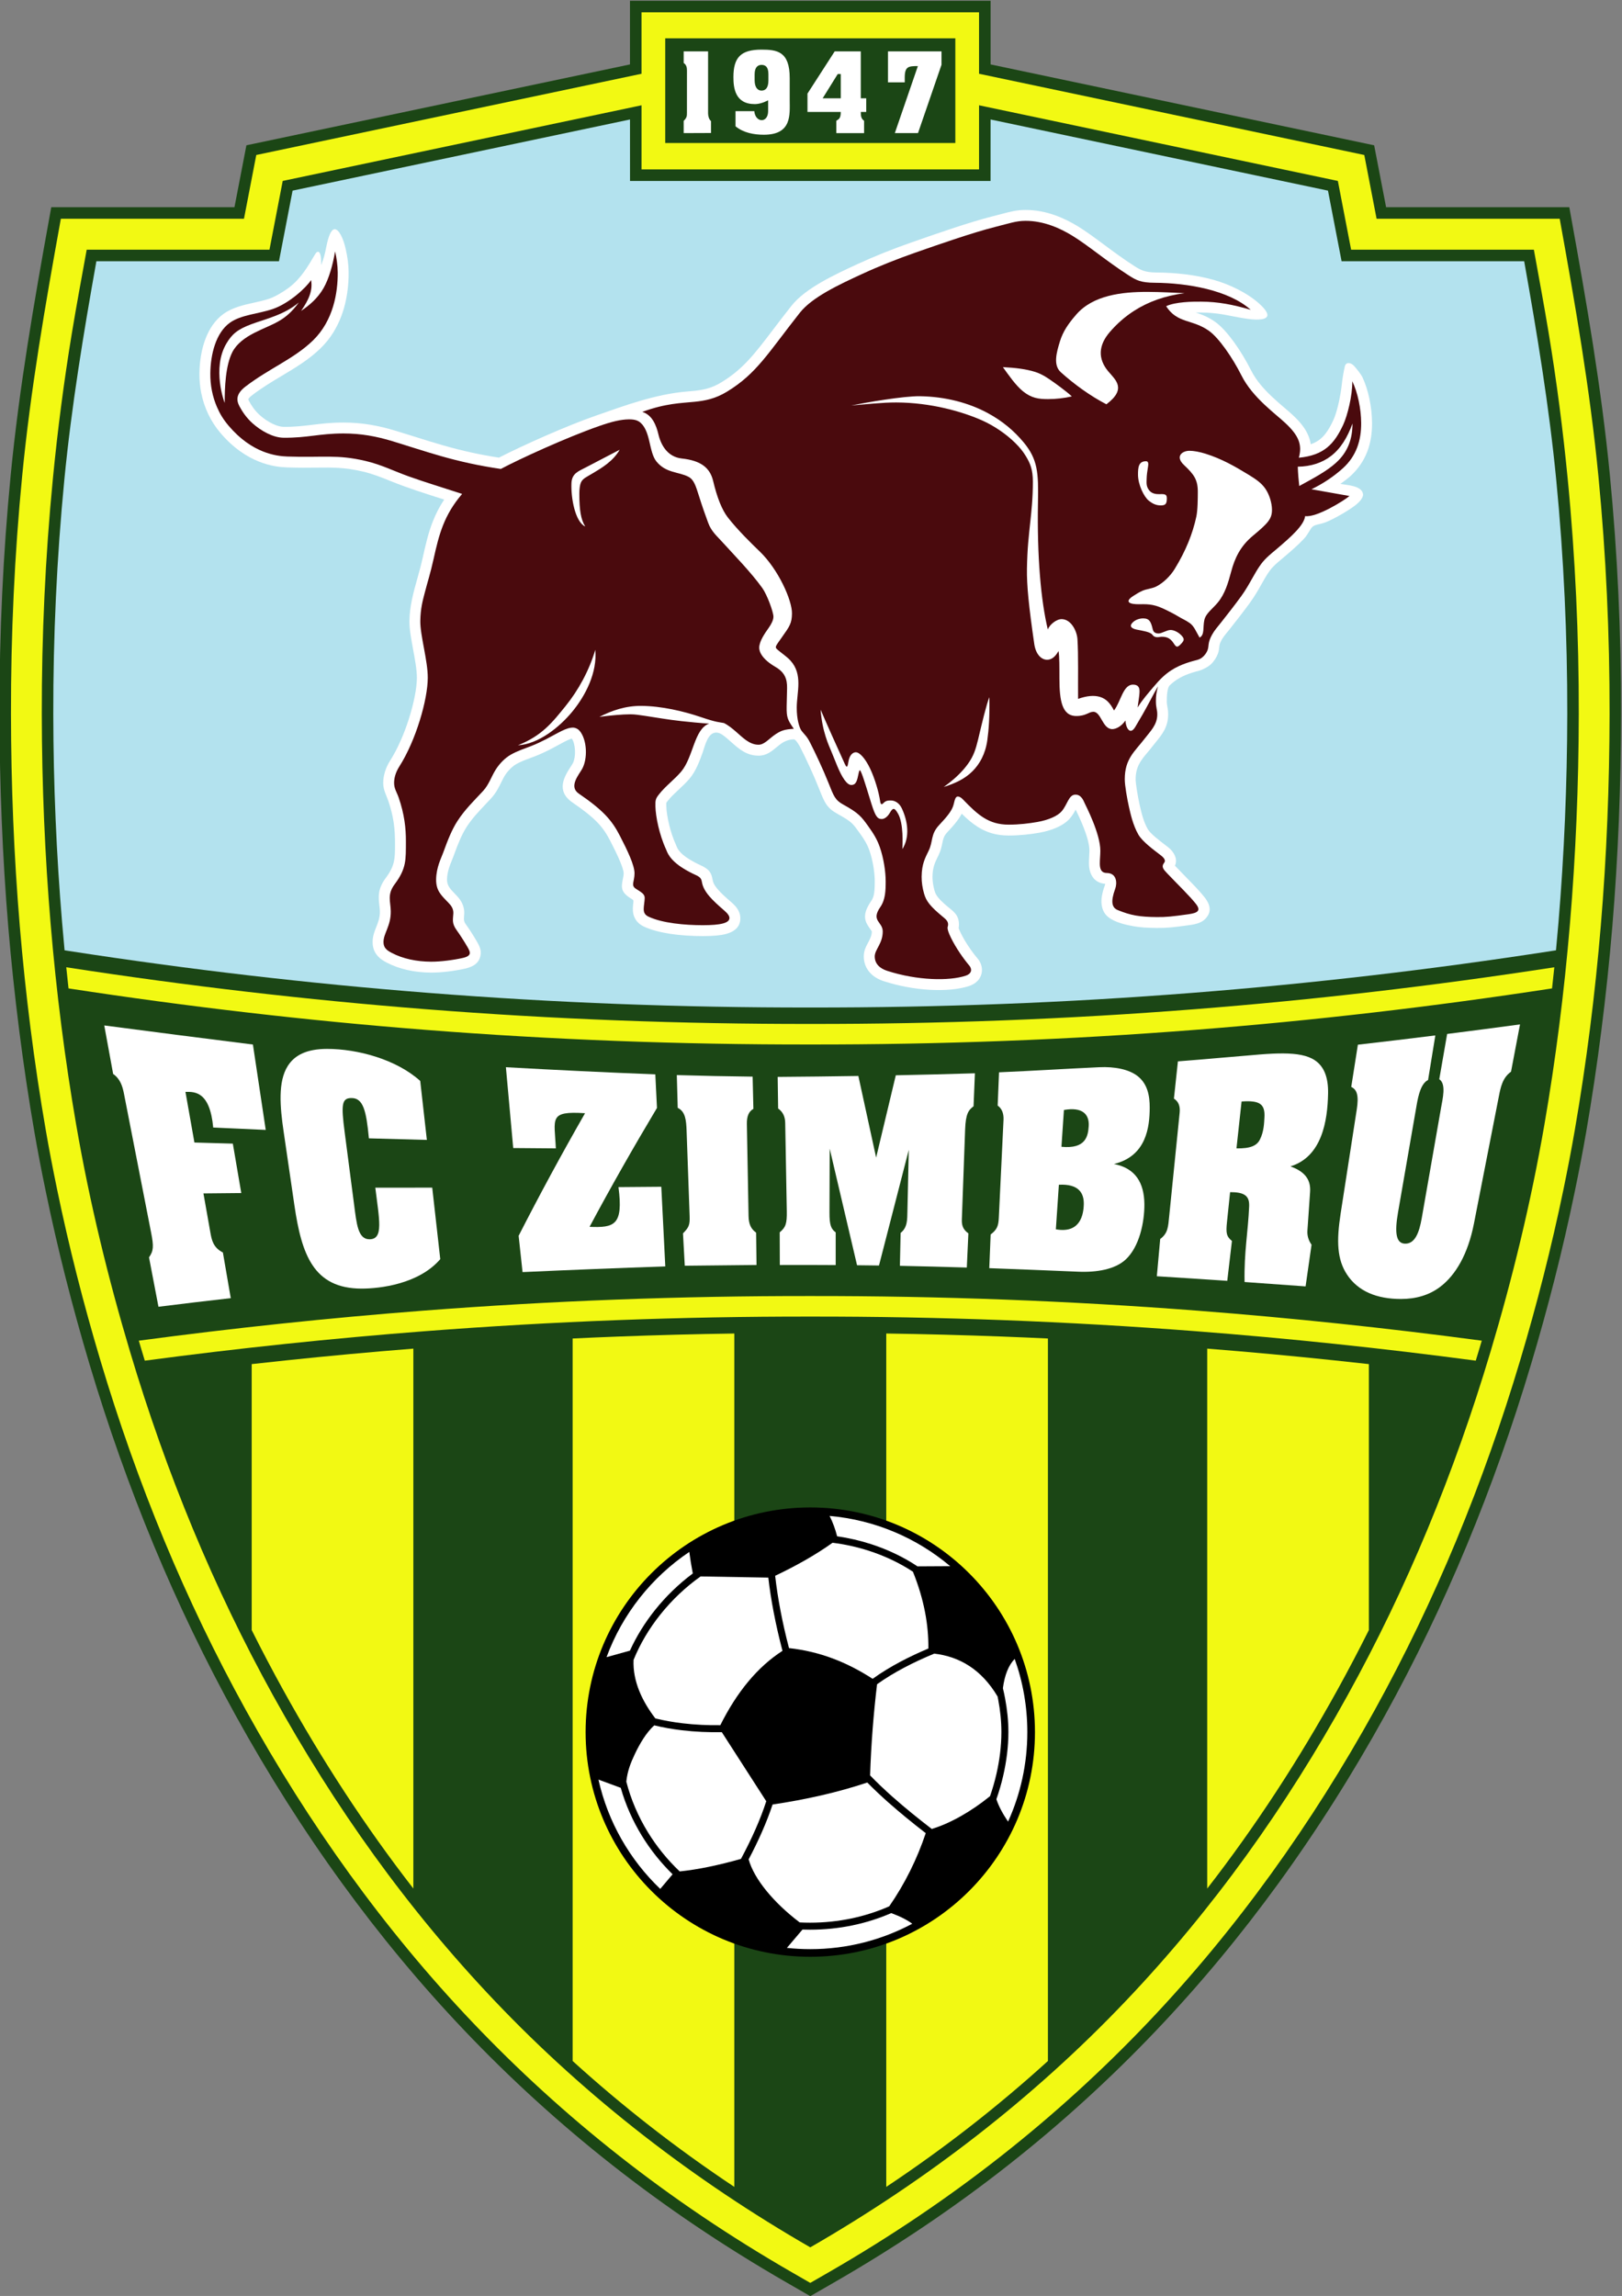 <svg version="1.1" id="svg2" viewBox="380.58 183.77 305.51 432.47" sodipodi:docname="fc-zimbru-chisinau-current-seeklogo.ai" xmlns:inkscape="http://www.inkscape.org/namespaces/inkscape" xmlns:sodipodi="http://sodipodi.sourceforge.net/DTD/sodipodi-0.dtd" xmlns="http://www.w3.org/2000/svg" xmlns:svg="http://www.w3.org/2000/svg">
  <rect x="380.58" y="183.77" width="305.51" height="432.47" fill="#808080" stroke="none"/>
  <defs id="defs6">
    <clipPath clipPathUnits="userSpaceOnUse" id="clipPath16">
      <path d="M 0,600 H 800 V 0 H 0 Z" id="path14"></path>
    </clipPath>
  </defs>
  <sodipodi:namedview id="namedview4" pagecolor="#ffffff" bordercolor="#000000" borderopacity="0.25" inkscape:showpageshadow="2" inkscape:pageopacity="0.0" inkscape:pagecheckerboard="0" inkscape:deskcolor="#d1d1d1"></sodipodi:namedview>
  <g id="g8" inkscape:groupmode="layer" inkscape:label="fc-zimbru-chisinau-current-seeklogo" transform="matrix(1.333,0,0,-1.333,0,800)">
    <g id="g10">
      <g id="g12" clip-path="url(#clipPath16)">
        <g id="g18" transform="translate(399.19,138.291)">
          <path d="m 0,0 -2.572,1.482 c -4.492,2.59 -8.76,5.254 -12.811,7.987 -4.092,2.76 -8.012,5.621 -11.77,8.576 -3.767,2.961 -7.392,6.035 -10.88,9.213 -3.476,3.166 -6.82,6.443 -10.038,9.826 -6.23,6.545 -11.984,13.506 -17.276,20.793 -5.491,7.564 -10.493,15.49 -15.018,23.68 -2.135,3.863 -4.168,7.805 -6.095,11.812 -1.95,4.051 -3.782,8.145 -5.494,12.27 -1.725,4.157 -3.338,8.359 -4.842,12.599 -1.535,4.326 -2.954,8.686 -4.265,13.073 -1.194,4 -2.309,8.028 -3.337,12.082 -1.016,4.003 -1.955,8.074 -2.811,12.214 -0.328,1.58 -0.615,3.02 -0.863,4.317 -0.273,1.429 -0.525,2.806 -0.753,4.13 -0.811,4.691 -1.524,9.467 -2.141,14.316 -0.63,4.952 -1.144,9.835 -1.547,14.641 -0.413,4.936 -0.72,9.952 -0.928,15.039 -0.205,4.994 -0.307,10.017 -0.315,15.058 -0.009,5.704 0.116,11.383 0.382,17.032 0.263,5.589 0.664,11.182 1.207,16.773 0.598,6.142 1.421,12.235 2.371,18.313 0.948,6.063 2.018,12.096 3.113,18.144 l 0.244,1.345 h 25.886 l 1.688,8.75 54.198,11.428 v 8.991 h 50.955 v -8.991 l 53.135,-11.204 1.063,-0.224 1.688,-8.75 h 25.887 l 0.243,-1.345 c 1.094,-6.048 2.166,-12.081 3.113,-18.144 0.949,-6.078 1.774,-12.171 2.371,-18.313 0.543,-5.591 0.943,-11.184 1.206,-16.773 0.267,-5.649 0.393,-11.328 0.383,-17.032 -0.008,-5.041 -0.109,-10.064 -0.314,-15.058 -0.209,-5.087 -0.516,-10.103 -0.929,-15.039 -0.402,-4.806 -0.916,-9.689 -1.547,-14.641 -0.616,-4.849 -1.329,-9.625 -2.14,-14.316 -0.229,-1.324 -0.48,-2.701 -0.754,-4.13 -0.247,-1.297 -0.536,-2.737 -0.863,-4.317 -0.856,-4.14 -1.795,-8.211 -2.81,-12.214 -1.029,-4.054 -2.143,-8.082 -3.338,-12.082 -1.31,-4.387 -2.73,-8.747 -4.264,-13.073 -1.504,-4.24 -3.117,-8.442 -4.843,-12.599 C 91.863,101.514 90.031,97.42 88.082,93.369 86.154,89.362 84.122,85.42 81.986,81.557 77.462,73.367 72.46,65.441 66.968,57.877 61.677,50.59 55.922,43.629 49.693,37.084 46.475,33.701 43.13,30.424 39.654,27.258 36.166,24.08 32.542,21.006 28.774,18.045 25.017,15.09 21.096,12.229 17.004,9.469 12.953,6.736 8.686,4.072 4.193,1.482 L 1.619,0 0.81,-0.467 Z" style="fill:#1b4615;fill-opacity:1;fill-rule:nonzero;stroke:none" id="path20"></path>
        </g>
        <g id="g22" transform="translate(399.999,139.699)">
          <path d="m 0,0 -2.572,1.482 c -8.829,5.088 -16.934,10.577 -24.384,16.436 -7.482,5.883 -14.377,12.187 -20.746,18.879 -12.579,13.217 -23.229,28.179 -32.046,44.136 -4.278,7.743 -8.12,15.751 -11.511,23.921 -3.461,8.337 -6.467,16.864 -9.05,25.513 -2.378,7.962 -4.433,16.019 -6.116,24.156 -0.607,2.931 -1.144,5.733 -1.604,8.397 -1.649,9.537 -2.861,19.171 -3.668,28.816 -0.834,9.963 -1.228,19.968 -1.243,29.964 -0.018,11.236 0.496,22.468 1.583,33.652 1.189,12.231 3.277,24.24 5.464,36.323 h 25.875 l 1.738,9.012 54.435,11.478 v 8.679 h 47.692 v -8.679 l 54.436,-11.478 1.738,-9.012 h 25.874 c 2.187,-12.083 4.276,-24.092 5.464,-36.323 1.087,-11.184 1.601,-22.416 1.583,-33.652 -0.015,-9.996 -0.409,-20.001 -1.243,-29.964 -0.807,-9.645 -2.019,-19.279 -3.668,-28.816 -0.46,-2.664 -0.997,-5.466 -1.603,-8.397 -1.685,-8.137 -3.74,-16.194 -6.117,-24.156 -2.583,-8.649 -5.588,-17.176 -9.049,-25.513 C 87.87,96.684 84.028,88.676 79.75,80.933 70.933,64.976 60.284,50.014 47.704,36.797 41.336,30.105 34.44,23.801 26.958,17.918 19.508,12.059 11.403,6.57 2.574,1.482 Z" style="fill:#f2f913;fill-opacity:1;fill-rule:nonzero;stroke:none" id="path24"></path>
        </g>
        <g id="g26" transform="translate(376.154,438.346)">
          <path d="m 0,0 v 9.064 l -0.981,-0.207 -49.187,-10.371 -0.531,-0.112 -0.103,-0.532 -1.77,-9.183 h -25.059 -0.766 c -0.706,-3.887 -1.434,-7.801 -2.083,-11.723 -1.131,-6.841 -2.025,-13.738 -2.696,-20.641 -1.082,-11.13 -1.583,-22.28 -1.566,-33.242 0.016,-10.14 0.442,-20.031 1.243,-29.605 0.822,-9.807 2.039,-19.312 3.617,-28.441 0.962,-5.56 2.097,-11.009 3.379,-16.365 1.283,-5.361 2.699,-10.578 4.222,-15.675 2.581,-8.641 5.537,-16.994 8.896,-25.086 3.358,-8.09 7.118,-15.914 11.307,-23.494 8.669,-15.69 18.961,-30.184 31.38,-43.232 13.085,-13.749 28.111,-25.307 44.544,-34.78 16.434,9.473 31.459,21.031 44.545,34.78 12.419,13.048 22.71,27.542 31.379,43.232 4.189,7.58 7.949,15.404 11.308,23.494 3.358,8.092 6.314,16.445 8.895,25.086 1.523,5.097 2.939,10.314 4.222,15.675 1.282,5.356 2.418,10.805 3.379,16.365 1.578,9.129 2.796,18.634 3.617,28.441 0.802,9.574 1.227,19.465 1.243,29.605 0.018,10.962 -0.483,22.112 -1.566,33.242 -0.671,6.903 -1.565,13.8 -2.696,20.641 -0.648,3.922 -1.377,7.836 -2.083,11.723 h -0.765 -25.059 l -1.77,9.183 -0.103,0.532 -0.531,0.112 L 48.674,8.857 47.692,9.064 V 0 Z" style="fill:#1b4615;fill-opacity:1;fill-rule:nonzero;stroke:none" id="path28"></path>
        </g>
        <g id="g30" transform="translate(400,319.921)">
          <path d="m 0,0 c -9.07,-0.011 -18.105,0.155 -27.137,0.5 -8.905,0.339 -17.877,0.864 -26.951,1.576 -8.453,0.663 -16.876,1.485 -25.298,2.467 -8.38,0.977 -16.835,2.125 -25.39,3.446 l -0.592,0.092 c -0.124,1.303 -0.241,2.611 -0.351,3.925 -0.802,9.576 -1.228,19.423 -1.244,29.472 -0.017,10.907 0.483,22.005 1.56,33.089 1.007,10.364 2.715,20.722 4.529,30.885 h 25.127 0.673 l 0.127,0.663 1.796,9.314 47.677,10.053 0.003,-7.873 v -0.816 h 0.813 49.316 0.813 v 0.816 l 0.004,7.873 47.676,-10.053 1.796,-9.314 0.128,-0.663 h 0.672 25.127 c 1.814,-10.163 3.522,-20.521 4.529,-30.885 1.077,-11.084 1.577,-22.182 1.56,-33.089 -0.017,-10.049 -0.442,-19.896 -1.243,-29.472 -0.111,-1.314 -0.228,-2.622 -0.352,-3.925 L 104.775,7.989 C 96.221,6.668 87.767,5.52 79.387,4.543 70.965,3.561 62.541,2.739 54.089,2.076 45.015,1.364 36.042,0.839 27.138,0.5 18.105,0.155 9.07,-0.011 0,0" style="fill:#b3e2ee;fill-opacity:1;fill-rule:nonzero;stroke:none" id="path32"></path>
        </g>
        <g id="g34" transform="translate(439.343,303.164)">
          <path d="m 0,0 c -0.089,-1.386 -0.388,-3.267 -3.854,-2.927 l 0.351,5.203 C -0.899,2.741 0.106,1.669 0,0 m -4.643,-14.586 0.426,6.297 c 2.836,0.151 3.548,-1.213 3.521,-2.727 -0.027,-1.515 -0.507,-4.192 -3.947,-3.57 M 8.618,2.579 C 8.628,4.329 8.289,5.962 6.943,7.037 5.695,8.036 3.635,8.418 1.49,8.319 -3.258,8.099 -7.92,7.803 -12.672,7.599 l -0.193,-4.701 c 0.577,-0.406 0.871,-1.085 0.827,-2.008 l -0.664,-13.831 c -0.055,-1.141 -0.231,-1.673 -1.155,-2.378 l -0.194,-4.758 c 4.198,-0.169 8.38,-0.311 12.538,-0.499 2.623,-0.119 5.206,0.32 6.709,1.697 1.972,1.808 2.691,5.312 2.668,7.855 -0.026,2.985 -1.256,5.094 -4.308,5.663 4.636,1.114 5.048,5.304 5.062,7.94" style="fill:#ffffff;fill-opacity:1;fill-rule:nonzero;stroke:none" id="path36"></path>
        </g>
        <g id="g38" transform="translate(409.304,298.713)">
          <path d="m 0,0 -2.511,11.533 c -3.79,-0.06 -7.59,-0.104 -11.4,-0.131 l 0.065,-4.466 c 0.683,-0.489 0.984,-1.156 0.999,-2.04 l 0.223,-12.47 c 0.031,-1.783 -0.159,-2.281 -1.001,-2.991 l 0.016,-4.613 c 2.632,0.011 5.264,0.008 7.896,-0.01 v 4.62 c -0.65,0.47 -0.886,1.039 -0.879,2.795 l 0.03,9.035 3.866,-16.475 c 1.033,-0.01 2.067,-0.022 3.1,-0.037 L 4.615,1.096 4.419,-7.613 c -0.025,-1.1 0.027,-2.269 -0.958,-3.033 l -0.102,-4.651 c 3.152,-0.055 6.303,-0.153 9.454,-0.241 l 0.222,4.829 c -0.847,0.59 -0.948,1.27 -0.921,2.005 l 0.46,12.662 c 0.083,2.255 0.478,2.751 1.192,3.292 l 0.191,4.661 C 10.242,11.798 6.516,11.705 2.779,11.629 Z" style="fill:#ffffff;fill-opacity:1;fill-rule:nonzero;stroke:none" id="path40"></path>
        </g>
        <g id="g42" transform="translate(464.168,304.318)">
          <path d="m 0,0 c -0.043,-0.653 -0.051,-1.928 -0.65,-3.085 -0.431,-0.832 -1.31,-1.256 -3.297,-1.219 l 0.721,6.626 C -0.621,2.507 0.129,1.95 0,0 M 8.997,3.442 C 9.042,5.743 8.419,7.275 7.137,8.14 6.085,8.849 4.57,9.099 2.679,9.112 1.689,9.119 0.655,9.069 -0.6,8.969 -4.6,8.646 -8.319,8.288 -12.222,7.992 l -0.563,-5.265 c 0.628,-0.393 0.905,-1.04 0.809,-1.989 l -1.476,-14.619 c -0.152,-1.494 -0.164,-2.414 -1.272,-3.228 l -0.476,-5.266 c 3.318,-0.205 6.636,-0.42 9.952,-0.646 l 0.659,5.633 c -0.789,0.658 -0.862,1.119 -0.698,2.689 l 0.438,4.203 c 2.318,0.044 2.745,-0.76 2.692,-2.025 -0.15,-3.57 -0.726,-6.399 -0.645,-10.666 2.874,-0.2 5.748,-0.405 8.621,-0.62 l 0.842,5.887 c -0.432,0.608 -0.632,1.301 -0.584,1.992 l 0.378,5.468 c 0.104,1.515 -0.503,2.806 -2.78,3.61 4.459,1.364 5.248,6.431 5.322,10.292" style="fill:#ffffff;fill-opacity:1;fill-rule:nonzero;stroke:none" id="path44"></path>
        </g>
        <g id="g46" transform="translate(489.989,316.184)">
          <path d="m 0,0 -1.112,-6.398 c 1.009,-0.665 0.476,-2.749 0.241,-4.096 l -2.72,-15.543 c -0.357,-2.042 -0.954,-3.604 -2.323,-3.598 -1.321,0.006 -1.528,1.532 -1.026,4.426 l 2.642,15.225 c 0.225,1.29 0.605,2.995 1.602,3.474 l 1.027,6.301 c -3.555,-0.444 -7.189,-0.88 -10.945,-1.31 l -0.937,-5.965 c 0.831,-0.39 1.08,-1.247 0.779,-3.197 l -2.273,-14.667 c -0.612,-3.955 -0.509,-6.521 0.902,-8.662 1.555,-2.356 4.204,-3.443 7.615,-3.443 2.066,0 3.965,0.518 5.546,1.719 2.196,1.67 3.923,4.628 4.765,8.923 L 7.31,-8.804 c 0.248,1.265 0.517,2.63 1.716,3.467 L 10.295,1.35 C 6.905,0.89 3.487,0.44 0,0" style="fill:#ffffff;fill-opacity:1;fill-rule:nonzero;stroke:none" id="path48"></path>
        </g>
        <g id="g50" transform="translate(391.277,290.471)">
          <path d="m 0,0 -0.238,12.995 c -0.02,1.068 0.265,1.771 0.922,2.131 L 0.576,19.68 c -3.581,0.041 -7.152,0.114 -10.712,0.219 l 0.127,-4.629 c 1.093,-0.525 1.202,-1.759 1.255,-3.246 l 0.429,-12.073 c 0.044,-1.238 -0.117,-1.588 -0.938,-2.417 l 0.251,-4.575 c 3.372,0.039 6.752,0.07 10.14,0.105 L 1.069,-2.367 C 0.355,-1.849 0.021,-1.184 0,0" style="fill:#ffffff;fill-opacity:1;fill-rule:nonzero;stroke:none" id="path52"></path>
        </g>
        <g id="g54" transform="translate(315.634,302.957)">
          <path d="M 0,0 7.42,-0.333 5.609,11.731 c -7.012,0.878 -14.013,1.777 -21.005,2.697 l 1.256,-6.856 c 0.993,-0.676 1.323,-1.734 1.525,-2.768 l 3.845,-19.677 c 0.374,-1.915 0.347,-2.541 -0.302,-3.471 l 1.335,-6.98 c 3.41,0.426 6.816,0.834 10.216,1.217 l -1.112,6.451 c -1.388,0.713 -1.582,1.768 -1.779,2.879 l -0.97,5.471 5.347,0.051 -1.194,6.984 -5.427,0.155 -1.268,7.159 C -2.6,5.064 -0.474,5.109 0,0" style="fill:#ffffff;fill-opacity:1;fill-rule:nonzero;stroke:none" id="path56"></path>
        </g>
        <g id="g58" transform="translate(372.895,294.542)">
          <path d="m 0,0 c 0.72,-5.419 -0.609,-5.755 -4.083,-5.614 3.024,5.662 6.225,11.275 9.525,16.801 l -0.234,4.744 c -7.059,0.279 -14.096,0.614 -21.112,1.01 L -14.871,5.52 -8.849,5.473 C -9.032,9.708 -9.9,10.778 -4.721,10.441 -8.024,4.68 -11.162,-1.12 -14.105,-6.881 l 0.553,-5.129 c 6.728,0.306 13.451,0.573 20.169,0.804 L 6.054,0.048 Z" style="fill:#ffffff;fill-opacity:1;fill-rule:nonzero;stroke:none" id="path60"></path>
        </g>
        <g id="g62" transform="translate(338.539,294.459)">
          <path d="m 0,0 c 0.54,-4.467 1.206,-7.287 -0.816,-7.289 -1.646,-0.002 -1.825,2.144 -2.199,5.025 L -4.337,7.887 c -0.503,3.868 -0.414,4.779 0.968,4.78 1.673,0.002 2.091,-1.816 2.462,-5.694 L 7.283,6.75 6.346,15.083 c -3.387,3.059 -8.87,4.529 -13.158,4.529 -2.883,0 -4.599,-0.889 -5.561,-2.415 -1.406,-2.23 -1.099,-5.746 -0.585,-9.256 l 1.524,-10.42 c 1.024,-6.994 2.711,-11.763 9.473,-11.781 2.646,-0.006 8.132,0.656 11.138,4.162 L 8.041,0.006 Z" style="fill:#ffffff;fill-opacity:1;fill-rule:nonzero;stroke:none" id="path64"></path>
        </g>
        <g id="g66" transform="translate(400,279.148)">
          <path d="m 0,0 c -18.392,0.02 -36.556,-0.67 -54.667,-2.064 -13.396,-1.033 -26.778,-2.448 -40.215,-4.243 0.105,-0.355 0.211,-0.709 0.317,-1.064 0.175,-0.588 0.353,-1.175 0.531,-1.76 13.236,1.76 26.408,3.15 39.583,4.164 18.109,1.395 36.202,2.084 54.451,2.065 18.25,0.019 36.343,-0.67 54.451,-2.065 13.176,-1.014 26.348,-2.404 39.582,-4.164 0.18,0.585 0.357,1.172 0.532,1.76 0.107,0.355 0.211,0.709 0.317,1.064 -13.437,1.795 -26.819,3.21 -40.215,4.243 C 36.557,-0.67 18.393,0.02 0,0" style="fill:#f2f913;fill-opacity:1;fill-rule:nonzero;stroke:none" id="path68"></path>
        </g>
        <g id="g70" transform="translate(454.271,319.675)">
          <path d="m 0,0 c -18.021,-1.414 -36.024,-2.097 -54.271,-2.076 -18.245,-0.021 -36.249,0.662 -54.27,2.076 -16.922,1.328 -33.804,3.298 -50.861,5.932 0.103,-1 0.21,-1.995 0.32,-2.988 16.919,-2.595 33.621,-4.536 50.313,-5.846 18.024,-1.414 36.103,-2.097 54.498,-2.076 18.396,-0.021 36.475,0.662 54.5,2.076 16.692,1.31 33.392,3.251 50.312,5.846 0.11,0.993 0.217,1.988 0.319,2.988 C 33.804,3.298 16.923,1.328 0,0" style="fill:#f2f913;fill-opacity:1;fill-rule:nonzero;stroke:none" id="path72"></path>
        </g>
        <path d="m 379.504,456.873 h 40.992 V 442.08 h -40.992 z" style="fill:#1b4615;fill-opacity:1;fill-rule:nonzero;stroke:none" id="path74"></path>
        <g id="g76" transform="translate(397.685,357.815)">
          <path d="m 0,0 c -0.593,0.01 -1.206,-0.216 -1.698,-0.537 -0.241,-0.157 -0.482,-0.356 -0.711,-0.547 -0.772,-0.642 -1.472,-1.223 -2.581,-1.223 -1.707,0 -2.763,0.94 -3.886,1.939 -0.084,0.075 -0.17,0.151 -0.352,0.309 -0.236,0.206 -0.485,0.416 -0.694,0.571 -0.317,0.236 -0.662,0.446 -1.075,0.442 -1.202,-0.012 -1.58,-1.942 -1.889,-2.795 -0.466,-1.285 -0.95,-2.622 -1.849,-3.699 -0.461,-0.551 -1.022,-1.076 -1.588,-1.606 -0.542,-0.506 -1.091,-1.02 -1.512,-1.558 -0.122,-0.154 -0.183,-0.235 -0.186,-0.246 -0.017,-0.054 -0.016,-0.211 -0.009,-0.502 0.017,-0.66 0.158,-1.636 0.424,-2.711 0.224,-0.905 0.534,-1.858 0.932,-2.721 0.033,-0.073 0.06,-0.15 0.09,-0.224 0.124,-0.311 0.387,-0.971 1.834,-1.86 0.245,-0.15 0.493,-0.291 0.748,-0.426 0.278,-0.146 0.551,-0.281 0.781,-0.384 1.115,-0.498 1.45,-0.975 1.617,-1.56 0.109,-0.382 0.125,-0.753 0.315,-1.111 0.119,-0.223 0.286,-0.457 0.497,-0.705 0.477,-0.565 1.149,-1.173 1.952,-1.864 0.367,-0.316 0.636,-0.61 0.825,-0.888 0.288,-0.422 0.424,-0.839 0.442,-1.254 0.052,-1.201 -0.633,-1.969 -2.057,-2.351 -0.752,-0.201 -1.835,-0.293 -3.252,-0.292 -1.464,0 -3.128,0.092 -4.677,0.335 -1.342,0.21 -2.606,0.531 -3.612,0.999 -0.589,0.274 -0.985,0.638 -1.253,1.113 -0.26,0.458 -0.346,0.931 -0.334,1.465 0.007,0.339 0.041,0.595 0.071,0.86 0.047,0.397 -0.069,0.359 -0.486,0.63 -1.359,0.884 -1.212,1.608 -0.979,2.754 0.043,0.21 0.094,0.461 0.094,0.714 0.001,0.343 -0.206,0.962 -0.521,1.72 -0.368,0.883 -0.867,1.883 -1.378,2.876 -0.508,0.988 -1.03,1.783 -1.792,2.577 -0.802,0.838 -1.896,1.71 -3.526,2.826 -2.457,1.685 -1.104,3.771 -0.214,5.145 0.093,0.144 0.179,0.276 0.21,0.329 0.273,0.477 0.386,1.225 0.339,1.986 -0.04,0.628 -0.185,1.209 -0.434,1.577 -0.378,-0.073 -1.019,-0.42 -1.854,-0.874 -0.371,-0.201 -0.768,-0.417 -1.068,-0.573 -0.355,-0.184 -0.753,-0.38 -1.145,-0.561 -0.361,-0.166 -0.727,-0.325 -1.064,-0.457 -0.103,-0.04 -0.451,-0.17 -0.787,-0.295 -0.697,-0.26 -1.351,-0.503 -1.969,-0.861 -0.265,-0.154 -0.531,-0.364 -0.781,-0.609 -0.283,-0.277 -0.537,-0.583 -0.742,-0.895 -0.199,-0.303 -0.393,-0.695 -0.586,-1.087 -0.371,-0.749 -0.741,-1.498 -1.422,-2.233 -0.466,-0.503 -0.613,-0.658 -0.767,-0.821 -0.967,-1.019 -1.922,-2.025 -2.692,-3.223 -0.341,-0.532 -0.638,-1.109 -0.926,-1.765 -0.316,-0.721 -0.616,-1.509 -0.941,-2.411 -0.075,-0.208 -0.144,-0.374 -0.219,-0.558 -0.269,-0.655 -0.654,-1.591 -0.677,-2.654 -0.02,-0.884 0.44,-1.358 1.093,-2.03 0.369,-0.383 0.726,-0.758 0.975,-1.236 0.238,-0.454 0.387,-0.98 0.363,-1.609 -0.021,-0.531 -0.157,-0.966 0.19,-1.442 0.254,-0.349 0.531,-0.755 0.788,-1.154 0.266,-0.414 0.545,-0.867 0.793,-1.295 0.386,-0.664 0.675,-1.251 0.52,-2.033 -0.176,-0.89 -0.784,-1.512 -2.162,-1.823 -0.738,-0.167 -1.618,-0.317 -2.476,-0.419 -0.788,-0.093 -1.605,-0.15 -2.336,-0.146 -1.153,0.006 -2.277,0.125 -3.335,0.361 -1.058,0.237 -2.05,0.588 -2.944,1.059 -0.461,0.243 -0.882,0.497 -1.256,0.916 -0.453,0.507 -0.729,1.126 -0.727,1.978 0.002,0.841 0.25,1.465 0.528,2.165 0.237,0.598 0.509,1.282 0.499,2.17 -0.002,0.214 -0.036,0.507 -0.068,0.792 -0.141,1.239 -0.271,2.371 0.917,3.959 1.282,1.716 1.285,2.745 1.289,4.673 0.003,1.055 -0.033,2.097 -0.191,3.143 -0.146,0.96 -0.382,1.96 -0.749,3.02 -0.305,0.88 -0.73,1.577 -0.728,2.563 10e-4,0.471 0.069,1.023 0.262,1.629 0.156,0.491 0.386,1.006 0.715,1.524 1.06,1.667 1.965,3.767 2.625,5.824 0.723,2.253 1.148,4.415 1.156,5.868 0.005,1.106 -0.269,2.594 -0.534,4.023 -0.271,1.467 -0.531,2.877 -0.518,4.014 0.024,2.078 0.555,4.016 1.113,5.995 0.259,0.922 0.522,1.854 0.798,3.102 0.397,1.802 0.78,3.426 1.402,4.996 0.409,1.036 0.919,2.048 1.596,3.068 -2.555,0.815 -5.117,1.618 -7.605,2.626 -1.237,0.501 -2.453,0.993 -3.854,1.326 -2.562,0.606 -4.266,0.587 -6.568,0.562 -1.195,-0.013 -2.54,-0.028 -4.197,0.03 -0.866,0.031 -2.294,0.157 -3.979,0.834 -1.662,0.668 -3.57,1.868 -5.412,4.036 -1.386,1.631 -2.308,3.583 -2.72,5.681 -0.172,0.873 -0.256,1.791 -0.245,2.74 0.017,1.648 0.278,3.391 0.864,4.912 0.543,1.411 1.365,2.644 2.532,3.485 1.272,0.917 2.808,1.259 4.36,1.603 0.713,0.158 1.429,0.317 2.094,0.543 0.837,0.284 2.004,0.977 2.787,1.568 1.701,1.284 2.648,2.935 3.722,4.748 0.29,0.489 0.896,0.717 0.84,-1.579 0.407,1.154 0.478,1.368 0.716,2.567 0.334,1.679 0.73,2.509 1.189,2.521 0.59,0.017 1.237,-1.285 1.583,-2.896 0.106,-0.497 0.215,-1.04 0.281,-1.571 0.065,-0.512 0.105,-1.074 0.109,-1.647 0.011,-1.754 -0.206,-3.905 -0.973,-6.01 -0.607,-1.665 -1.551,-3.299 -2.985,-4.694 -1.653,-1.609 -3.534,-2.734 -5.503,-3.911 -1.372,-0.821 -2.792,-1.67 -4.163,-2.721 -0.344,-0.263 -0.511,-0.446 -0.543,-0.574 -0.011,-0.04 0.031,-0.141 0.109,-0.284 0.157,-0.29 0.352,-0.622 0.6,-0.96 0.241,-0.33 0.54,-0.676 0.915,-1.012 0.531,-0.477 1.179,-0.924 1.854,-1.238 0.535,-0.25 1.06,-0.407 1.51,-0.411 1.568,-0.014 2.816,0.138 4.075,0.292 1.299,0.158 2.611,0.319 4.375,0.319 1.3,0 2.547,-0.108 3.786,-0.31 1.206,-0.198 2.393,-0.489 3.611,-0.862 1.256,-0.385 1.857,-0.573 2.453,-0.761 1.441,-0.454 2.864,-0.902 4.39,-1.336 1.232,-0.351 2.51,-0.679 3.865,-0.974 1.227,-0.268 2.509,-0.508 3.867,-0.716 1.537,0.794 4.034,1.976 6.697,3.138 2.349,1.025 4.845,2.044 6.96,2.783 4.208,1.471 8.442,3.041 12.908,3.422 0.411,0.035 0.806,0.069 0.929,0.081 0.655,0.067 1.299,0.159 1.95,0.342 0.626,0.176 1.275,0.444 1.974,0.869 3.072,1.871 4.685,3.991 7.342,7.486 0.758,0.996 1.597,2.098 2.545,3.301 1.01,1.279 2.538,2.388 4.259,3.379 1.664,0.957 3.445,1.784 5.108,2.551 1.191,0.55 2.422,1.078 3.676,1.581 1.306,0.524 2.638,1.021 3.975,1.489 1.793,0.628 3.922,1.37 5.761,1.976 2.018,0.666 4.01,1.282 5.606,1.685 0.578,0.145 0.936,0.24 1.257,0.326 1.389,0.369 2.194,0.584 3.44,0.589 1.499,0.006 2.899,-0.292 4.158,-0.737 1.226,-0.434 2.325,-1.008 3.248,-1.57 1.157,-0.706 2.396,-1.625 3.738,-2.621 1.31,-0.971 2.723,-2.02 4.253,-3 0.455,-0.291 0.849,-0.523 1.292,-0.669 0.46,-0.151 1.021,-0.237 1.833,-0.242 2.642,-0.017 5.469,-0.311 8.091,-1.046 2.277,-0.638 4.806,-1.874 6.474,-3.395 2.31,-2.107 0.444,-2.22 -0.531,-2.211 -1.207,0.011 -3.642,0.559 -4.526,0.71 -1.067,0.183 -2.101,0.28 -3.189,0.287 -0.219,10e-4 -0.478,0.002 -0.763,-0.003 0.87,-0.286 1.796,-0.637 2.8,-1.364 0.796,-0.574 1.703,-1.586 2.578,-2.789 0.869,-1.196 1.739,-2.635 2.441,-4.034 0.347,-0.693 0.794,-1.345 1.29,-1.954 0.506,-0.621 1.068,-1.2 1.634,-1.734 0.61,-0.578 1.22,-1.1 1.768,-1.569 0.442,-0.377 0.846,-0.723 1.185,-1.037 1.178,-1.094 1.898,-2.069 2.274,-3.081 0.132,-0.355 0.22,-0.703 0.269,-1.051 0.54,0.188 0.983,0.435 1.356,0.741 0.748,0.611 1.301,1.515 1.835,2.66 0.277,0.591 0.588,1.607 0.821,2.72 0.138,0.661 0.276,1.441 0.353,2.126 0.106,0.936 0.241,1.857 0.459,2.777 0.142,0.598 0.799,0.584 1.301,0.048 0.315,-0.337 0.993,-1.195 1.194,-1.625 0.407,-0.872 0.737,-1.908 0.967,-2.988 0.237,-1.119 0.372,-2.316 0.378,-3.452 0.008,-1.42 -0.191,-2.771 -0.667,-4.024 -0.49,-1.287 -1.27,-2.465 -2.412,-3.502 -0.384,-0.349 -0.962,-0.756 -1.397,-1.088 0.922,-0.163 3.032,-0.232 3.2,-1.427 0.069,-0.496 -0.487,-1.088 -0.915,-1.451 -0.512,-0.439 -2.334,-1.63 -4.04,-2.402 -1.041,-0.472 -1.7,-0.391 -2.142,-0.735 -0.391,-0.303 -0.576,-1.007 -1.256,-1.738 -0.791,-0.848 -1.814,-1.737 -2.935,-2.687 -0.197,-0.166 -0.231,-0.195 -0.283,-0.238 -0.54,-0.452 -1.134,-0.947 -1.58,-1.546 -0.422,-0.565 -0.796,-1.228 -1.188,-1.926 -0.463,-0.822 -0.952,-1.69 -1.608,-2.595 -0.909,-1.253 -1.862,-2.466 -2.824,-3.69 -0.156,-0.199 -0.317,-0.395 -0.478,-0.59 -0.28,-0.346 -0.509,-0.626 -0.724,-1.006 C 60.161,13.559 60.132,13.292 60.107,13.06 60.075,12.751 60.044,12.468 59.9,12.076 59.737,11.632 59.41,11.085 58.962,10.643 58.583,10.267 57.797,9.848 57.26,9.702 56.445,9.482 55.212,9.149 54.159,8.466 53.788,8.226 53.45,7.957 53.106,7.63 52.729,7.271 52.694,6.021 52.69,5.468 52.685,5.058 52.731,4.82 52.773,4.601 52.834,4.283 52.891,3.99 52.882,3.452 52.856,1.724 52.038,0.715 51.165,-0.364 c -0.129,-0.16 -0.261,-0.322 -0.392,-0.492 -0.308,-0.4 -0.563,-0.704 -0.809,-0.997 -0.907,-1.08 -1.676,-1.997 -1.676,-3.794 0,-0.281 0.062,-0.802 0.152,-1.392 0.124,-0.812 0.285,-1.649 0.409,-2.199 0.265,-1.173 0.549,-2.4 1.155,-3.453 0.366,-0.635 1.566,-1.552 2.492,-2.26 l 0.299,-0.23 c 0.276,-0.209 0.533,-0.455 0.735,-0.736 0.403,-0.558 0.629,-1.227 0.317,-1.946 0.484,-0.498 0.963,-0.999 1.448,-1.495 1.102,-1.126 2.112,-2.159 2.746,-2.978 0.943,-1.223 0.902,-2.179 0.107,-3.018 -0.491,-0.52 -1.236,-0.753 -2.182,-0.887 -1.164,-0.164 -1.974,-0.268 -2.709,-0.335 -0.722,-0.065 -1.301,-0.084 -2.004,-0.078 -1.316,0.014 -2.308,0.076 -3.219,0.237 -1.173,0.208 -2.664,0.542 -3.623,1.31 -0.499,0.4 -0.813,0.955 -0.922,1.712 -0.107,0.735 0.037,1.645 0.463,2.806 0.018,0.051 0.033,0.111 0.042,0.174 -1.603,0.109 -2.287,1.391 -2.303,2.839 -0.005,0.39 0.014,0.694 0.032,1.012 0.017,0.287 0.035,0.586 0.037,0.815 0.016,1.774 -1.48,4.869 -1.945,5.818 -0.216,-0.409 -0.467,-0.846 -0.855,-1.285 -0.427,-0.484 -1.073,-0.926 -1.877,-1.276 -0.69,-0.3 -1.511,-0.547 -2.416,-0.706 -0.596,-0.104 -1.268,-0.202 -2.029,-0.279 -0.72,-0.071 -1.49,-0.115 -2.305,-0.115 -1.748,0.002 -3.09,0.433 -4.325,1.202 -0.807,0.504 -1.536,1.138 -2.298,1.883 -0.166,-0.332 -0.375,-0.657 -0.618,-0.984 -0.407,-0.547 -0.894,-1.084 -1.447,-1.676 -0.467,-0.5 -0.562,-0.966 -0.662,-1.458 -0.108,-0.531 -0.22,-1.08 -0.55,-1.768 -0.041,-0.086 -0.088,-0.181 -0.135,-0.275 -0.344,-0.706 -0.703,-1.437 -0.714,-2.754 -0.002,-0.307 0.024,-0.636 0.076,-0.98 0.051,-0.347 0.125,-0.676 0.215,-0.988 0.097,-0.337 0.233,-0.619 0.491,-0.938 0.514,-0.64 1.169,-1.152 1.796,-1.674 0.59,-0.491 1.152,-1.007 1.164,-2.123 0.002,-0.249 -0.02,-0.417 -0.049,-0.55 0.047,-0.143 0.136,-0.354 0.283,-0.66 0.301,-0.623 0.671,-1.248 1.042,-1.812 0.478,-0.728 0.97,-1.373 1.33,-1.794 0.233,-0.27 0.41,-0.578 0.52,-0.903 0.14,-0.419 0.168,-0.856 0.058,-1.285 -0.111,-0.439 -0.35,-0.843 -0.742,-1.177 -0.262,-0.224 -0.592,-0.412 -0.997,-0.548 -1.401,-0.47 -3.426,-0.669 -5.68,-0.532 -2.001,0.122 -4.22,0.509 -6.378,1.206 -0.796,0.257 -1.496,0.668 -2.007,1.259 -0.523,0.604 -0.83,1.347 -0.83,2.243 0,0.806 0.295,1.36 0.63,1.99 0.235,0.441 0.508,0.956 0.506,1.547 0,0.019 -0.095,0.153 -0.185,0.28 -0.71,0.995 -1.363,1.909 0.114,4.035 0.21,0.304 0.326,0.662 0.392,1.059 0.085,0.513 0.095,1.09 0.094,1.699 0,0.622 -0.07,1.393 -0.211,2.21 -0.127,0.736 -0.307,1.479 -0.541,2.143 -0.16,0.457 -0.348,0.858 -0.571,1.247 -0.219,0.384 -0.501,0.798 -0.838,1.267 -0.448,0.625 -0.755,1.052 -1.106,1.373 -0.385,0.352 -0.945,0.718 -1.949,1.268 C 4.639,-9.697 4.35,-8.973 3.562,-6.99 3.164,-5.986 2.736,-4.995 2.288,-4.012 1.775,-2.891 1.275,-1.859 0.878,-1.086 0.76,-0.855 0.269,-0.005 0,0" style="fill:#ffffff;fill-opacity:1;fill-rule:nonzero;stroke:none" id="path78"></path>
        </g>
        <g id="g80" transform="translate(469.091,393.611)">
          <path d="M 0,0 C -0.104,0.909 -0.177,1.819 -0.207,2.728 1.686,2.763 3.235,3.284 4.481,4.236 5.841,5.276 6.799,6.838 7.522,8.828 7.521,6.696 6.903,4.835 5.203,3.291 3.913,2.119 2.122,1.152 0,0 m -6.57,-7.047 c -1.796,-1.495 -2.558,-3.218 -3.037,-5.008 -0.442,-1.643 -0.888,-3.194 -1.913,-4.424 -0.728,-0.875 -1.671,-1.51 -1.884,-2.432 -0.244,-1.062 0.069,-2.128 -0.681,-2.508 -0.499,0.852 -0.772,1.626 -1.399,2.061 -0.646,0.448 -1.038,0.578 -1.585,0.913 -0.583,0.357 -1.215,0.67 -1.711,0.915 -1.554,0.771 -2.317,0.856 -3.773,0.825 -1.389,-0.03 -2.222,0.307 -0.907,1.164 0.428,0.278 0.852,0.537 1.291,0.733 0.618,0.277 1.338,0.285 2.008,0.63 0.978,0.504 1.961,1.481 2.55,2.437 1.62,2.634 2.558,5.058 3.064,7.387 0.209,0.958 0.21,2.662 0.214,3.494 0.007,1.734 -0.518,2.479 -1.937,3.811 -1.326,1.243 -0.256,2.019 0.747,2.026 0.59,0.004 1.451,-0.155 2.248,-0.404 2.327,-0.727 4.201,-1.811 6.073,-2.952 1.089,-0.664 1.889,-1.207 2.455,-2.063 0.549,-0.829 0.88,-1.969 0.893,-2.871 0.021,-1.334 -0.565,-1.943 -2.716,-3.734 m -10.028,-15.149 c -0.282,-0.326 -0.51,-0.511 -0.672,-0.499 -0.276,0.02 -0.422,0.493 -0.794,0.876 -0.356,0.365 -0.742,0.517 -1.376,0.517 -0.326,0 -0.911,-0.264 -1.311,0.285 -0.293,0.403 -1.362,0.557 -2.216,0.726 -0.602,0.12 -0.997,0.392 -0.755,0.777 0.315,0.5 1.005,0.807 1.658,0.81 0.915,0.003 1.115,-0.512 1.36,-1.531 0.086,-0.354 0.277,-0.592 0.814,-0.602 0.478,-0.009 1.164,0.492 1.717,0.492 0.438,0 1.128,-0.297 1.611,-0.862 0.348,-0.407 0.281,-0.622 -0.036,-0.989 m -10.395,38.405 c 1.023,-1.22 2.662,-2.466 -0.256,-4.661 -2.236,1.151 -4.598,2.861 -6.447,4.536 -1.098,0.995 -0.614,2.769 -0.107,4.392 0.423,1.355 1.165,2.463 2.32,3.782 2.357,2.69 6.379,3.182 10.081,3.172 1.903,-0.005 3.708,-0.122 5.188,-0.181 -2.738,-0.358 -5.11,-1.196 -7.149,-2.51 -1.265,-0.815 -2.402,-1.814 -3.417,-2.994 -1.593,-1.852 -1.704,-3.755 -0.213,-5.536 m -8.521,-3.93 c -1.312,0.002 -2.315,0.132 -3.516,1.099 -1.029,0.828 -2.062,2.33 -2.844,3.42 1.803,-0.093 3.266,-0.271 4.561,-0.677 1.039,-0.327 1.929,-0.972 2.438,-1.335 0.181,-0.114 2.005,-1.421 2.74,-2.124 -1.052,-0.246 -2.257,-0.385 -3.379,-0.383 m 16.805,-13.997 c 0.008,-0.825 -0.214,-1.009 -0.802,-1.02 -0.667,-0.014 -1.162,0.194 -1.764,0.678 -0.647,0.521 -1.508,2.211 -1.508,3.678 0.001,1.004 0.073,1.87 1.112,1.882 0.284,0.002 0.404,-0.185 0.301,-0.78 -0.103,-0.594 -0.181,-1.199 -0.192,-1.677 -0.016,-0.614 -0.085,-1.1 0.367,-1.664 0.385,-0.482 1.013,-0.535 1.341,-0.527 0.83,0.021 1.14,0.018 1.145,-0.57 m -43.963,-35.906 c 0.569,0.011 1.36,-0.902 2.015,-2.264 0.708,-1.472 1.262,-3.441 1.425,-4.58 0.076,-0.532 0.198,-0.636 0.495,-0.323 0.328,0.345 0.642,0.362 1.116,0.35 0.465,-0.012 1.101,-0.333 1.464,-1.109 0.853,-1.831 1.161,-4.045 0.079,-5.758 0.023,0.588 0.201,3.647 -0.633,5.041 -0.419,0.7 -0.647,0.956 -1.137,0.088 -0.282,-0.5 -0.73,-0.879 -1.134,-0.878 -0.632,0 -0.907,0.387 -1.456,2.115 -0.449,1.419 -1.05,3.483 -1.395,4.329 -0.223,0.55 -0.299,0.635 -0.43,-0.002 -0.207,-1.015 -0.344,-1.633 -1.038,-1.63 -0.614,0.003 -1.306,1.064 -1.973,2.668 -0.358,0.858 -0.727,1.788 -0.876,2.156 -0.264,0.646 -1.263,2.692 -1.479,5.814 0.532,-1.275 2.544,-5.768 3.398,-7.624 0.218,-0.475 0.379,-0.724 0.51,0.179 0.17,1.165 0.727,1.422 1.049,1.428 m 13.91,-3.748 c 0.999,0.877 1.916,1.898 2.493,2.974 0.55,1.023 0.774,2.085 1.131,3.585 0.215,0.902 0.964,4.076 1.353,4.976 0.051,-2.738 -0.085,-4.623 -0.288,-6.067 -0.28,-2.001 -1.104,-3.406 -2.095,-4.397 -1.125,-1.124 -2.493,-1.725 -4.063,-2.227 0.546,0.392 1.033,0.773 1.469,1.156 M 6.176,2.52 C 8.069,4.238 8.762,6.437 8.748,8.9 8.738,10.928 8.26,13.225 7.494,14.804 7.525,12.8 6.812,9.943 6.207,8.648 4.955,5.968 3.528,4.338 -0.057,3.997 c 0.473,1.754 0.083,3.052 -1.914,4.906 -0.763,0.707 -1.856,1.57 -2.959,2.612 -1.211,1.145 -2.433,2.507 -3.243,4.122 -1.276,2.545 -3.188,5.28 -4.548,6.263 -2.375,1.718 -4.475,1.01 -6.09,3.509 1.34,0.628 3.751,0.652 4.964,0.644 2.388,-0.015 4.459,-0.413 6.986,-1.153 -3.097,2.784 -8.924,3.789 -13.549,3.82 -2.001,0.012 -2.61,0.354 -3.72,1.065 -3.068,1.964 -5.718,4.235 -7.962,5.602 -1.685,1.028 -4.004,2.095 -6.596,2.084 -1.341,-0.005 -2.187,-0.333 -4.33,-0.873 -3.082,-0.778 -7.835,-2.428 -11.234,-3.619 -2.537,-0.888 -5.081,-1.893 -7.513,-3.015 -3.3,-1.524 -7.06,-3.274 -8.805,-5.484 -4.511,-5.718 -6.088,-8.589 -10.291,-11.149 -1.667,-1.015 -3.104,-1.277 -4.57,-1.428 -1.955,-0.201 -4.027,-0.197 -7.4,-1.427 1.375,-0.414 1.969,-1.849 2.283,-3.186 0.362,-1.539 1.319,-3.187 3.297,-3.401 2.685,-0.29 3.989,-1.294 4.438,-3.192 0.546,-2.317 1.245,-4.081 2.081,-5.151 1.376,-1.761 3.283,-3.628 4.495,-4.794 2.635,-2.538 4.585,-6.898 4.558,-8.766 -0.019,-1.38 -0.322,-1.805 -1.424,-3.357 -0.978,-1.379 -1.027,-1.385 -0.611,-1.759 0.436,-0.392 1.309,-0.97 1.827,-1.542 1.779,-1.966 0.895,-4.451 0.882,-6.621 -0.01,-1.68 0.374,-2.908 0.698,-3.321 0.427,-0.545 0.727,-0.744 1.149,-1.569 0.749,-1.462 1.841,-3.768 2.667,-5.84 0.697,-1.751 0.902,-2.358 2.039,-2.981 2.214,-1.214 2.581,-1.717 3.567,-3.094 0.704,-0.982 1.219,-1.797 1.608,-2.906 0.557,-1.586 0.836,-3.484 0.838,-4.86 10e-4,-1.368 -0.05,-2.61 -0.759,-3.632 -1.372,-1.977 0.338,-2.053 0.343,-3.441 0.005,-1.724 -1.129,-2.553 -1.129,-3.537 0,-1.057 0.742,-1.707 1.761,-2.036 4.25,-1.374 8.767,-1.462 11.101,-0.68 0.895,0.3 0.903,0.956 0.478,1.452 -0.693,0.81 -1.849,2.406 -2.588,3.938 -0.364,0.75 -0.465,1.146 -0.462,1.374 0.002,0.178 0.078,0.216 0.076,0.493 -0.005,0.457 -0.363,0.744 -0.717,1.037 -1.826,1.511 -2.363,2.213 -2.674,3.282 -0.227,0.787 -0.358,1.592 -0.351,2.408 0.015,1.837 0.545,2.732 1,3.681 0.644,1.34 0.241,2.292 1.472,3.612 1.052,1.127 1.834,2.017 2.05,2.914 0.156,0.646 0.261,1.121 0.589,1.126 0.166,0.003 0.434,-0.108 0.702,-0.388 2.115,-2.193 3.631,-3.586 6.475,-3.589 1.502,-10e-4 2.885,0.168 4.067,0.376 1.619,0.285 2.86,0.861 3.407,1.481 0.861,0.975 1.004,2.381 1.977,2.384 0.815,0.002 1.134,-0.847 1.278,-1.167 0.173,-0.381 2.256,-4.368 2.235,-6.781 -0.005,-0.672 -0.076,-1.222 -0.07,-1.803 0.008,-0.659 0.136,-1.309 0.976,-1.32 1.483,-0.02 1.463,-1.508 1.195,-2.236 -0.669,-1.823 -0.478,-2.663 0.365,-3.009 1.847,-0.756 3.08,-0.962 5.502,-0.986 1.302,-0.013 2.144,0.07 4.49,0.4 1.236,0.175 1.812,0.471 1.066,1.438 -0.828,1.071 -2.495,2.677 -4.059,4.32 -0.567,0.596 -0.894,0.94 -0.425,1.549 0.297,0.388 -0.289,0.858 -0.477,1.003 -1.054,0.81 -2.613,1.947 -3.189,2.948 -0.763,1.324 -1.125,3.001 -1.324,3.881 -0.244,1.08 -0.599,3.04 -0.598,3.929 0,2.904 1.409,3.918 2.804,5.732 0.833,1.083 1.769,1.961 1.79,3.385 0.013,0.794 -0.204,0.93 -0.193,2.01 0.007,0.656 0.049,1.086 0.295,2.008 -0.251,-0.413 -0.749,-1.336 -1.209,-2.208 -0.607,-1.152 -1.264,-2.301 -2.001,-3.525 -0.806,-1.337 -1.378,0.088 -1.389,0.904 -0.63,-0.911 -1.41,-1.214 -1.861,-1.214 -1.392,0 -1.56,2.448 -2.674,2.448 -0.663,0 -1.011,-0.598 -2.407,-0.597 -2.04,0 -2.376,2.226 -2.386,5.238 -0.006,1.62 0.015,3.142 -0.128,3.948 -0.44,-0.794 -0.964,-1.242 -1.621,-1.238 -0.792,0.006 -1.593,0.745 -1.808,2.239 -0.769,5.317 -1.071,8.268 -1.032,10.625 0.049,2.92 0.249,4.507 0.493,6.812 0.13,1.25 0.348,3.157 0.344,5.502 -0.002,1.703 -0.379,2.574 -0.973,3.562 -0.42,0.699 -0.872,1.259 -1.548,1.924 -1.268,1.249 -2.955,2.394 -4.611,3.139 -2.772,1.247 -7.288,2.545 -12.164,2.556 -1.979,0.004 -4.085,-0.24 -6.377,-0.428 2.002,0.402 7.378,1.349 9.728,1.31 3.632,-0.059 6.899,-0.946 9.533,-2.361 2.154,-1.158 3.782,-2.567 5.096,-4.144 2.024,-2.431 2.111,-4.337 2.036,-8.443 -0.142,-7.728 0.415,-13.946 1.392,-18.023 0.221,0.666 1.226,1.51 2.01,1.472 1.323,-0.064 2.106,-1.723 2.176,-2.824 0.145,-2.212 0.065,-5.748 0.088,-8.446 1.249,0.447 2.271,0.528 3.09,0.281 0.892,-0.268 1.456,-0.894 1.987,-1.92 0.977,1.269 1.269,3.66 2.683,3.653 0.577,-0.003 0.935,-0.243 0.926,-0.96 -0.01,-0.695 -0.239,-1.865 -0.273,-2.271 0.655,1.079 1.507,2.028 2.191,2.846 0.927,1.111 1.654,1.823 2.563,2.412 1.373,0.891 2.869,1.25 3.762,1.495 0.69,0.189 1.194,0.877 1.37,1.355 0.229,0.624 -0.028,1.009 0.651,2.21 0.373,0.659 0.725,1.02 1.232,1.666 0.987,1.255 1.967,2.499 2.885,3.765 1.181,1.628 1.831,3.228 2.808,4.539 0.637,0.853 1.429,1.465 2.105,2.037 2.167,1.835 3.938,3.419 4.107,4.725 1.598,-0.257 5.575,2.232 6.263,2.837 L 1.721,-0.457 C 3.392,0.336 4.952,1.41 6.176,2.52" style="fill:#4a0a0d;fill-opacity:1;fill-rule:nonzero;stroke:none" id="path82"></path>
        </g>
        <g id="g84" transform="translate(369.368,395.472)">
          <path d="M 0,0 C -0.484,-0.289 -0.827,-0.476 -1.128,-0.667 -1.707,-1.035 -1.86,-1.414 -1.95,-2.097 -1.986,-2.364 -2,-2.647 -2,-2.935 c -0.002,-2.309 0.215,-3.673 0.828,-4.645 -1.408,0.646 -2.03,3.994 -1.943,6.117 0.056,1.39 0.978,1.682 2.082,2.258 L 3.699,3.263 C 2.771,1.637 1.125,0.673 0,0 m -2.995,-33.744 c -1.799,-2.185 -4.78,-4.601 -7.682,-4.751 3.407,1.342 4.901,3.273 6.734,5.543 1.804,2.233 3.333,5.006 4.197,7.946 0.29,-3.225 -1.37,-6.454 -3.249,-8.738 m -48.03,50.812 c -0.981,-1.908 -1.088,-5.06 -1.088,-7.182 -0.012,-0.033 -1.858,4.892 0.258,8.413 0.747,1.243 1.484,1.961 3.563,2.723 2,0.734 4.602,1.309 6.657,3.053 -2.002,-2.769 -3.71,-2.982 -6.289,-4.296 -1.349,-0.687 -2.508,-1.558 -3.101,-2.711 m 78.318,-50.069 c 0.009,0.52 0.047,1.959 0.06,2.56 0.028,1.322 -0.34,2.259 -1.642,3.016 -1.884,1.093 -2.307,2.137 -2.295,2.731 0.019,0.92 0.788,2.003 1.345,2.798 0.357,0.511 0.664,1.072 0.664,1.575 -0.001,0.645 -0.882,3.071 -1.557,4.023 -1.57,2.209 -4.176,4.872 -5.636,6.49 -0.801,0.888 -1.57,1.512 -2.026,2.741 -0.41,1.101 -0.834,2.304 -1.295,3.772 -0.478,1.524 -0.736,2.329 -1.484,2.731 -1.346,0.723 -3.18,0.499 -4.528,2.162 C 8.346,2.281 8.155,3.315 7.845,4.629 7.593,5.697 7.249,6.517 6.707,7.025 6.312,7.395 5.853,7.564 4.993,7.556 3.869,7.545 2.599,7.244 0.806,6.617 c -4.686,-1.638 -11.342,-4.7 -13.9,-6.066 -3.182,0.464 -5.898,1.086 -8.419,1.804 -2.33,0.665 -4.528,1.395 -6.867,2.11 -2.294,0.702 -4.488,1.099 -6.951,1.099 -3.405,0 -5.098,-0.636 -8.462,-0.605 -1.486,0.015 -3.183,0.964 -4.383,2.041 -0.917,0.823 -1.474,1.708 -1.841,2.388 -0.514,0.955 -0.433,1.826 0.856,2.814 3.339,2.558 6.859,3.913 9.528,6.51 2.881,2.804 3.511,6.756 3.493,9.595 -0.006,1.008 -0.172,2.138 -0.373,2.975 -0.316,-1.877 -0.863,-3.838 -1.631,-5.178 -0.791,-1.382 -1.922,-2.383 -3.172,-3.221 1.048,1.513 1.675,2.84 1.413,4.358 -0.699,-1.079 -3.114,-3.311 -5.431,-4.098 -2.022,-0.687 -4.474,-0.8 -6.05,-1.936 -1.963,-1.415 -2.726,-4.414 -2.757,-7.16 -0.019,-1.678 0.308,-3.286 0.929,-4.727 0.406,-0.942 0.875,-1.746 1.674,-2.687 3.306,-3.888 6.763,-4.273 8.27,-4.327 5.034,-0.178 7.025,0.329 11.066,-0.629 2.28,-0.54 4.023,-1.442 6.118,-2.19 2.345,-0.838 5.011,-1.641 7.522,-2.465 -2.574,-3 -3.274,-5.758 -4.033,-9.193 -0.468,-2.121 -0.85,-3.21 -1.271,-4.858 -0.248,-0.972 -0.583,-2.113 -0.604,-3.92 -0.024,-2.047 1.065,-5.606 1.053,-8.03 -0.017,-3.069 -1.65,-8.791 -4.017,-12.514 -0.58,-0.913 -0.74,-1.72 -0.741,-2.326 -0.002,-0.809 0.387,-1.323 0.643,-2.062 0.813,-2.348 1.034,-4.353 1.026,-6.234 -0.012,-2.552 0.089,-3.778 -1.592,-6.026 -1.095,-1.465 -0.562,-2.469 -0.547,-3.816 0.023,-2.092 -1.025,-3.087 -1.028,-4.348 -0.002,-0.844 0.508,-1.184 1.163,-1.529 1.582,-0.835 3.515,-1.235 5.568,-1.246 1.343,-0.007 3.185,0.239 4.468,0.528 1.321,0.299 1.091,0.82 0.647,1.583 -0.467,0.804 -1.074,1.742 -1.491,2.316 -0.757,1.04 -0.52,1.561 -0.486,2.407 0.026,0.658 -0.31,1.093 -0.647,1.445 -1.05,1.096 -1.82,1.735 -1.784,3.4 0.037,1.68 0.716,2.952 0.986,3.7 0.686,1.9 1.249,3.292 2.019,4.49 1.055,1.642 2.359,2.886 3.627,4.255 0.859,0.927 1.179,2.1 1.852,3.121 0.529,0.804 1.268,1.548 2.036,1.993 0.953,0.552 1.902,0.842 2.966,1.259 0.66,0.258 1.444,0.63 2.064,0.951 1.721,0.893 2.846,1.654 3.809,1.63 0.34,-0.009 0.689,-0.186 0.904,-0.438 1.078,-1.263 1.182,-3.983 0.343,-5.443 -0.465,-0.809 -1.885,-2.458 -0.46,-3.435 3.438,-2.356 4.67,-3.738 5.819,-5.971 1.06,-2.057 2.069,-4.15 2.068,-5.301 -0.002,-1.186 -0.553,-1.697 0.185,-2.178 0.766,-0.498 1.267,-0.739 1.253,-1.318 -0.012,-0.49 -0.13,-1.065 -0.139,-1.493 -0.011,-0.532 0.138,-0.886 0.701,-1.148 1.951,-0.908 5.103,-1.194 7.637,-1.195 2.549,-0.001 3.803,0.306 3.772,1.039 -0.012,0.264 -0.216,0.594 -0.731,1.037 -1.722,1.482 -2.903,2.634 -3.146,3.966 -0.077,0.418 -0.126,0.711 -0.861,1.039 -0.561,0.251 -1.241,0.612 -1.71,0.901 -2.101,1.291 -2.342,2.377 -2.516,2.753 -0.961,2.088 -1.458,4.626 -1.493,6.041 -0.024,0.923 0.032,1.109 0.52,1.732 0.914,1.168 2.213,2.11 3.129,3.206 1.733,2.075 1.814,6.032 3.95,6.774 -0.96,0.042 -2.89,0.238 -3.922,0.35 -1.775,0.19 -3.629,0.517 -5.098,0.737 -0.84,0.126 -1.48,0.226 -2.097,0.226 -1.131,-10e-4 -2.652,-0.138 -4.398,-0.361 1.762,0.893 3.682,1.563 5.886,1.55 2.893,-0.017 6.008,-0.753 8.438,-1.579 2.327,-0.791 2.606,-0.708 3.274,-0.845 0.6,-0.295 1.192,-0.778 1.671,-1.196 1.039,-0.904 1.953,-1.868 3.225,-1.868 0.838,0 1.522,0.912 2.453,1.517 0.757,0.492 1.265,0.665 2.525,0.731 -0.859,1.26 -1.04,1.542 -1.013,3.171" style="fill:#4a0a0d;fill-opacity:1;fill-rule:nonzero;stroke:none" id="path86"></path>
        </g>
        <g id="g88" transform="translate(410.979,455.028)">
          <path d="m 0,0 v -4.375 h 2.367 v 0.652 c 0,1.583 0.5,1.648 1.857,1.646 l -3.256,-9.471 h 3.274 l 3.32,9.655 0,1.893 z" style="fill:#ffffff;fill-opacity:1;fill-rule:nonzero;stroke:none" id="path90"></path>
        </g>
        <g id="g92" transform="translate(385.558,455.028)">
          <path d="m 0,0 h -3.447 v -1.639 c 0.392,-0.253 0.464,-0.645 0.464,-1.066 l -0.004,-5.957 c 0,-0.463 0.003,-0.699 -0.46,-1.161 v -1.725 l 3.86,0.015 v 1.686 C 0.121,-9.608 0,-9.126 0,-8.765 Z" style="fill:#ffffff;fill-opacity:1;fill-rule:nonzero;stroke:none" id="path94"></path>
        </g>
        <g id="g96" transform="translate(404.306,448.394)">
          <path d="m 0,0 h -2.559 l 2.13,3.428 H 0 Z M 2.829,6.633 H -0.857 L -4.703,0.668 V -1.925 H 0 C -0.002,-2.85 -0.251,-2.92 -0.628,-3.173 v -1.742 h 3.925 v 1.742 c -0.366,0.267 -0.468,0.555 -0.468,1.248 h 0.77 V 0 h -0.77 z" style="fill:#ffffff;fill-opacity:1;fill-rule:nonzero;stroke:none" id="path98"></path>
        </g>
        <g id="g100" transform="translate(394.082,450.911)">
          <path d="m 0,0 c 0,-1.076 -0.437,-1.427 -0.973,-1.427 -0.533,0 -0.973,0.441 -0.973,1.475 v 0.813 c 0,1.005 0.438,1.347 0.973,1.347 C -0.44,2.208 0,1.95 0,0.893 Z m 3.011,0.363 c 0,3.754 -1.792,4.001 -3.982,4.001 -2.926,-10e-4 -3.971,-1.096 -3.972,-3.889 0,-1.533 0.244,-3.806 3.005,-3.807 0.551,0 1.183,0.165 1.899,0.534 V -4.33 c 0,-1.724 -1.8,-1.674 -1.955,0 h -2.653 v -2.143 c 1.123,-0.913 2.596,-1.189 4,-1.189 4.011,-0.001 3.658,2.868 3.658,4.907 z" style="fill:#ffffff;fill-opacity:1;fill-rule:nonzero;stroke:none" id="path102"></path>
        </g>
        <g id="g104" transform="translate(321.071,269.529)">
          <path d="m 0,0 v -37.58 c 1.42,-2.846 2.898,-5.655 4.433,-8.434 5.45,-9.863 11.545,-19.25 18.41,-28.093 V 2.189 C 16.816,1.709 10.852,1.159 4.946,0.537 3.296,0.363 1.647,0.184 0,0" style="fill:#f2f913;fill-opacity:1;fill-rule:nonzero;stroke:none" id="path106"></path>
        </g>
        <g id="g108" transform="translate(366.421,273.15)">
          <path d="m 0,0 v -102.094 c 6.986,-6.347 14.577,-12.291 22.844,-17.791 V 0.703 C 17.356,0.625 11.871,0.48 6.382,0.272 4.259,0.191 2.132,0.102 0,0" style="fill:#f2f913;fill-opacity:1;fill-rule:nonzero;stroke:none" id="path110"></path>
        </g>
        <g id="g112" transform="translate(410.735,273.853)">
          <path d="m 0,0 v -120.588 c 8.267,5.5 15.857,11.442 22.844,17.791 V -0.703 c -2.132,0.101 -4.26,0.191 -6.383,0.272 C 10.973,-0.223 5.487,-0.078 0,0" style="fill:#f2f913;fill-opacity:1;fill-rule:nonzero;stroke:none" id="path114"></path>
        </g>
        <g id="g116" transform="translate(473.983,270.066)">
          <path d="m 0,0 c -5.905,0.622 -11.869,1.172 -17.896,1.652 v -76.297 c 6.865,8.844 12.959,18.231 18.41,28.094 1.534,2.779 3.011,5.588 4.432,8.434 v 37.58 C 3.299,-0.354 1.65,-0.174 0,0" style="fill:#f2f913;fill-opacity:1;fill-rule:nonzero;stroke:none" id="path118"></path>
        </g>
        <g id="g120" transform="translate(400,249.275)">
          <path d="m 0,0 c 8.766,0 16.702,-3.555 22.447,-9.3 5.746,-5.745 9.3,-13.681 9.3,-22.447 0,-8.765 -3.554,-16.702 -9.3,-22.446 C 16.702,-59.939 8.766,-63.494 0,-63.494 c -8.765,0 -16.702,3.555 -22.447,9.301 -5.745,5.744 -9.3,13.681 -9.3,22.446 0,8.766 3.555,16.702 9.3,22.447 C -16.702,-3.555 -8.765,0 0,0" style="fill:#000000;fill-opacity:1;fill-rule:nonzero;stroke:none" id="path122"></path>
        </g>
        <g id="g124" transform="translate(393.78,207.758)">
          <path d="m 0,0 -6.283,9.764 c -1.878,-0.035 -3.768,0.046 -5.62,0.264 -1.331,0.158 -2.645,0.386 -3.924,0.697 -1.158,-1.047 -2.074,-2.651 -2.738,-4.047 -0.6,-1.262 -1.055,-2.422 -1.21,-3.905 0.642,-2.504 1.679,-4.912 3.036,-7.127 1.251,-2.042 2.773,-3.919 4.509,-5.562 2.605,0.27 5.54,0.889 8.655,1.771 0.749,1.395 1.45,2.815 2.07,4.227 C -0.926,-2.602 -0.417,-1.287 0,0" style="fill:#ffffff;fill-opacity:1;fill-rule:nonzero;stroke:none" id="path126"></path>
        </g>
        <g id="g128" transform="translate(399.961,189.609)">
          <path d="m 0,0 c -0.357,0 -0.712,0.006 -1.064,0.019 l -2.202,-2.592 c 1.086,-0.116 2.189,-0.177 3.305,-0.177 5.209,0 10.114,1.3 14.41,3.591 -0.71,0.532 -1.694,1.036 -2.972,1.503 C 7.989,0.828 4.109,0 0,0" style="fill:#ffffff;fill-opacity:1;fill-rule:nonzero;stroke:none" id="path130"></path>
        </g>
        <g id="g132" transform="translate(408.055,210.404)">
          <path d="m 0,0 c -4.21,-1.402 -8.69,-2.409 -13.383,-3.105 -0.417,-1.265 -0.922,-2.559 -1.491,-3.854 -0.574,-1.307 -1.212,-2.615 -1.89,-3.898 0.778,-2.811 3.581,-6.159 7.214,-8.911 0.482,-0.024 0.967,-0.037 1.456,-0.037 4.015,0 7.801,0.817 11.194,2.311 2.214,3.193 3.944,6.706 5.159,10.34 C 6.412,-5.727 4.624,-4.276 2.946,-2.787 1.915,-1.871 0.928,-0.943 0,0" style="fill:#ffffff;fill-opacity:1;fill-rule:nonzero;stroke:none" id="path134"></path>
        </g>
        <g id="g136" transform="translate(408.621,244.08)">
          <path d="m 0,0 c 2.358,-0.766 4.57,-1.826 6.53,-3.132 l 4.62,0.025 C 6.463,0.85 0.573,3.427 -5.892,3.997 -5.438,3.089 -5.083,2.129 -4.828,1.116 -3.174,0.883 -1.554,0.504 0,0" style="fill:#ffffff;fill-opacity:1;fill-rule:nonzero;stroke:none" id="path138"></path>
        </g>
        <g id="g140" transform="translate(427.003,217.544)">
          <path d="m 0,0 c 0,1.521 -0.163,3.056 -0.445,4.55 -0.029,0.154 -0.059,0.308 -0.091,0.463 -2.309,3.881 -5.422,5.644 -8.947,6.063 -1.487,-0.612 -2.931,-1.28 -4.301,-2.007 -1.348,-0.715 -2.62,-1.487 -3.784,-2.321 -0.498,-4.175 -0.839,-8.459 -0.983,-12.881 0.999,-1.034 2.073,-2.052 3.203,-3.055 1.722,-1.528 3.58,-3.029 5.508,-4.512 2.552,0.762 5.581,2.464 8.238,4.635 0.349,1.003 0.651,2.044 0.896,3.109 C -0.256,-4.003 0,-1.98 0,0" style="fill:#ffffff;fill-opacity:1;fill-rule:nonzero;stroke:none" id="path142"></path>
        </g>
        <g id="g144" transform="translate(428.881,227.873)">
          <path d="m 0,0 c -0.85,-0.878 -1.417,-2.256 -1.663,-4.143 0.114,-0.479 0.22,-0.964 0.311,-1.454 0.294,-1.56 0.465,-3.156 0.465,-4.732 0,-2.051 -0.266,-4.15 -0.733,-6.177 -0.262,-1.136 -0.587,-2.249 -0.964,-3.32 0.312,-0.963 0.876,-2.024 1.649,-3.168 1.749,3.856 2.723,8.139 2.723,12.649 C 1.788,-6.715 1.157,-3.232 0,0" style="fill:#ffffff;fill-opacity:1;fill-rule:nonzero;stroke:none" id="path146"></path>
        </g>
        <g id="g148" transform="translate(378.809,234.135)">
          <path d="m 0,0 c -1.563,-1.961 -2.857,-4.126 -3.78,-6.404 -0.131,-3.02 1.225,-5.851 3.078,-8.268 1.264,-0.309 2.565,-0.537 3.886,-0.693 1.749,-0.207 3.527,-0.287 5.294,-0.264 2.337,4.68 5.257,8.238 8.785,10.508 -0.483,1.831 -0.906,3.678 -1.253,5.494 -0.315,1.652 -0.569,3.28 -0.749,4.852 L 5.691,5.391 C 3.579,3.893 1.642,2.061 0,0" style="fill:#ffffff;fill-opacity:1;fill-rule:nonzero;stroke:none" id="path150"></path>
        </g>
        <g id="g152" transform="translate(373.219,209.654)">
          <path d="m 0,0 -3.15,1.163 c 1.339,-6.001 4.44,-11.34 8.729,-15.446 l 1.747,2.068 C 5.661,-10.59 4.195,-8.752 2.978,-6.765 1.686,-4.654 0.673,-2.375 0,0" style="fill:#ffffff;fill-opacity:1;fill-rule:nonzero;stroke:none" id="path154"></path>
        </g>
        <g id="g156" transform="translate(396.992,229.4)">
          <path d="m 0,0 c 4.371,-0.482 8.146,-1.971 11.819,-4.34 1.215,0.875 2.542,1.682 3.947,2.428 1.255,0.665 2.572,1.281 3.928,1.853 0.033,3.307 -0.582,6.878 -2.181,10.852 -1.859,1.223 -3.953,2.221 -6.19,2.947 -1.66,0.539 -3.395,0.927 -5.167,1.145 C 3.778,13.183 1.041,11.642 -1.955,10.217 -1.777,8.621 -1.521,6.969 -1.202,5.294 -0.867,3.543 -0.462,1.766 0,0" style="fill:#ffffff;fill-opacity:1;fill-rule:nonzero;stroke:none" id="path158"></path>
        </g>
        <g id="g160" transform="translate(378.035,234.75)">
          <path d="M 0,0 C 1.562,1.959 3.382,3.721 5.365,5.197 5.167,6.213 5.002,7.229 4.871,8.243 -0.442,4.67 -4.577,-0.523 -6.824,-6.629 l 3.305,0.92 C -2.6,-3.686 -1.404,-1.762 0,0" style="fill:#ffffff;fill-opacity:1;fill-rule:nonzero;stroke:none" id="path162"></path>
        </g>
      </g>
    </g>
  </g>
</svg>